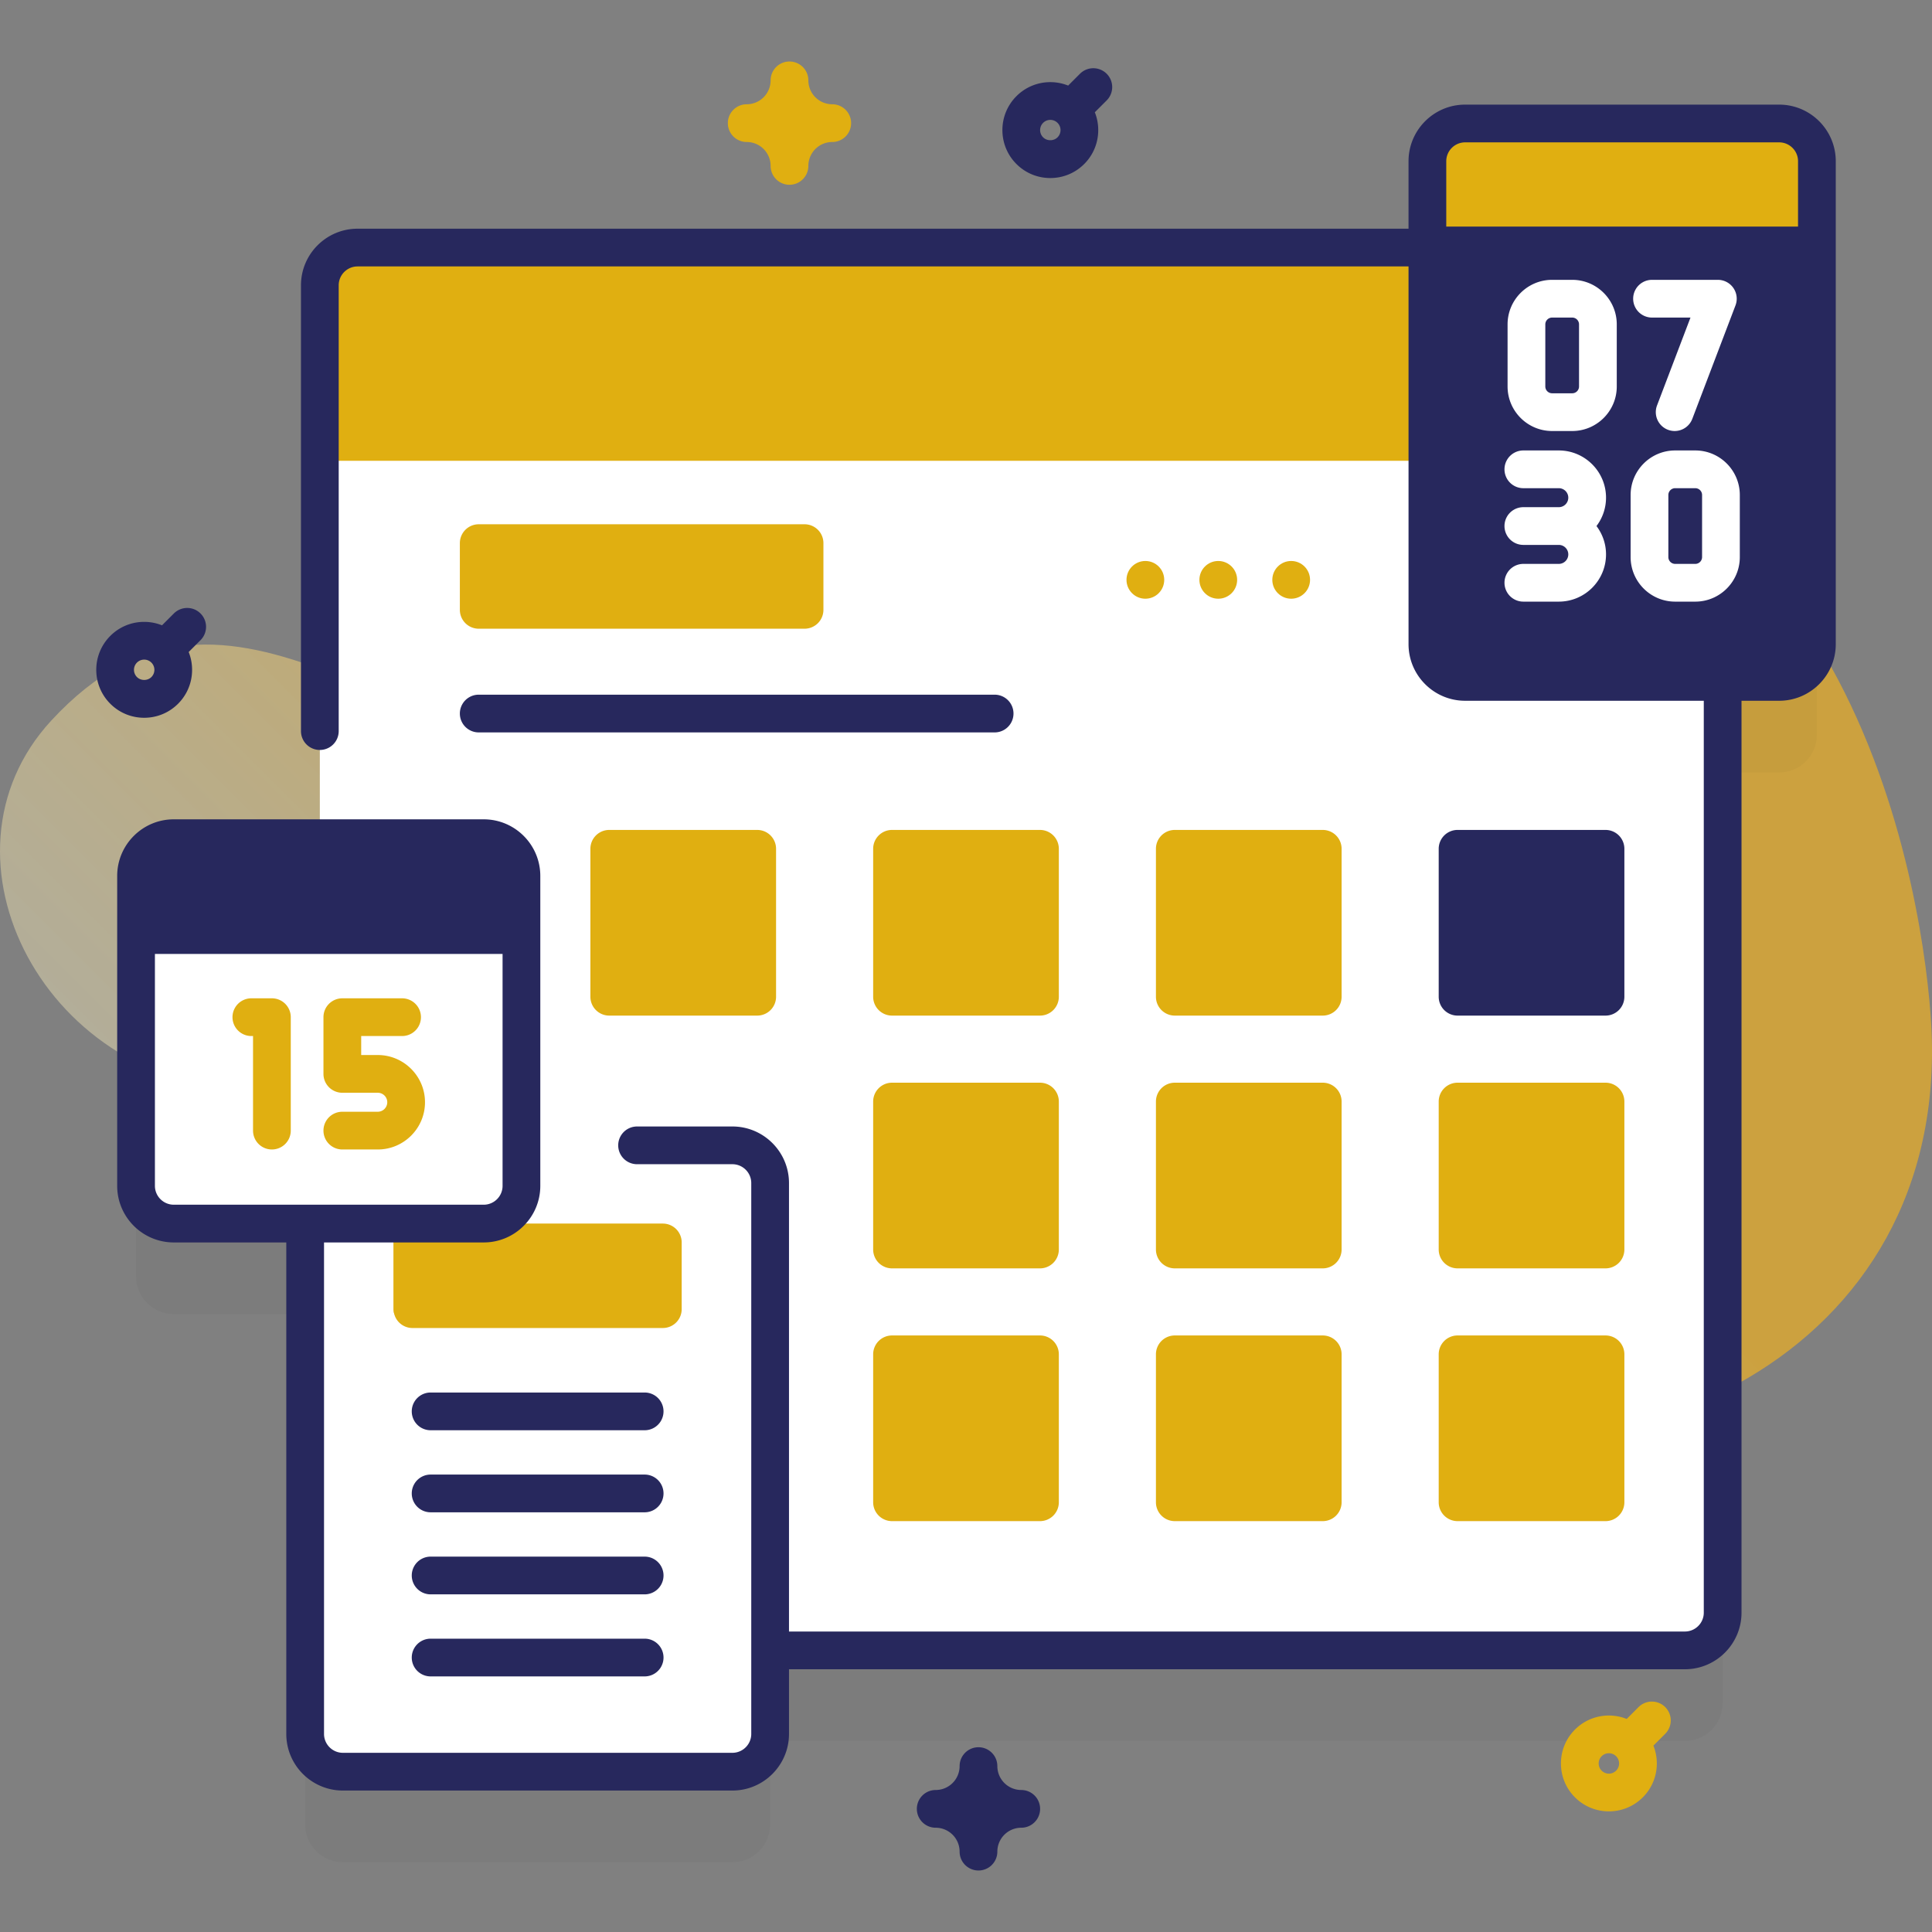 <svg xmlns="http://www.w3.org/2000/svg" version="1.1" xmlns:xlink="http://www.w3.org/1999/xlink" width="512" height="512" x="0" y="0" viewBox="0 0 512 512" style="enable-background:new 0 0 512 512" xml:space="preserve" class=""><rect x="0" y="0" width="512" height="512" fill="#808080" stroke="none"/><g><linearGradient id="a" x1="134.342" x2="417.775" y1="384.474" y2="101.041" gradientUnits="userSpaceOnUse"><stop stop-opacity="0.4" stop-color="#fff2be" offset="0"></stop><stop stop-opacity="0.6" stop-color="#ffb714" offset="0.629"></stop></linearGradient><path fill="url(#a)" d="M511.802 271.642c-1.672-29.945-18.809-160.584-136.06-160.584-81.951 0-126.867 93.374-199.997 93.374-68.311 0-113.975-65.648-162.164-13.464-33.37 36.136-1.479 98.128 54.687 98.128 90.53 0 81.41 85.407 128.65 106.997 47.725 21.812 69.038-7.075 108.868-24.584 14.582-6.41 31.611-.025 46.879 4.514 77.228 22.962 164.029-16.77 159.137-104.381z" opacity="1" data-original="url(#a)" class=""></path><path fill="#000000" d="M471.497 56.726h-83.221c-5.523 0-10 4.477-10 10v22.883H94.761c-5.523 0-10 4.477-10 10v146.519H46.055c-5.523 0-10 4.477-10 10v82.131c0 5.523 4.477 10 10 10H80.87v135.253c0 5.523 4.477 10 10 10h103.221c5.523 0 10-4.477 10-10v-22.146h242.427c5.523 0 10-4.477 10-10V204.71h14.978c5.523 0 10-4.477 10-10V66.726c.001-5.523-4.476-10-9.999-10z" opacity="0.031" data-original="#0000cb10" class=""></path><path fill="#ffffff" d="M456.517 122.112v305.256c0 5.523-4.477 10-10 10H94.757c-5.523 0-10-4.477-10-10V122.112l5.003-5h361.76z" opacity="1" data-original="#ffffff" class=""></path><path fill="#ffffff" d="M456.517 75.608v129.1h-68.24c-5.52 0-10-4.48-10-10V66.728c0-.38.02-.75.06-1.12h68.18c5.52 0 10 4.48 10 10z" opacity="1" data-original="#d8d8ff" class=""></path><path fill="#e0af11" d="M456.518 122.112V75.609c0-5.523-4.477-10-10-10H94.761c-5.523 0-10 4.477-10 10v46.503z" opacity="1" data-original="#ff4d4d" class=""></path><path fill="#ffffff" d="M204.087 313.528v145.98c0 5.53-4.47 10-10 10H90.867c-5.52 0-10-4.47-10-10v-145.98c0-5.52 4.48-10 10-10h103.22c5.53 0 10 4.48 10 10z" opacity="1" data-original="#d8d8ff" class=""></path><path fill="#ffffff" d="M138.187 303.528v34.73c0 5.52-4.48 10-10 10h-47.32v-34.73c0-5.52 4.48-10 10-10z" opacity="1" data-original="#b2b2ff" class=""></path><path fill="#e0af11" d="M175.655 351.937h-66.349a5 5 0 0 1-5-5v-17.678a5 5 0 0 1 5-5h66.349a5 5 0 0 1 5 5v17.678a5 5 0 0 1-5 5z" opacity="1" data-original="#9393ff" class=""></path><path fill="#e0af11" d="M213.216 166.615h-86.349a5 5 0 0 1-5-5v-17.678a5 5 0 0 1 5-5h86.349a5 5 0 0 1 5 5v17.678a5 5 0 0 1-5 5z" opacity="1" data-original="#ff9c33" class=""></path><path fill="#e0af11" d="M138.187 324.258v14c0 5.52-4.48 10-10 10h-23.7c-.12-.42-.18-.86-.18-1.32v-17.68c0-2.76 2.24-5 5-5z" opacity="1" data-original="#8282ff" class=""></path><path fill="#27285d" d="M170.84 379.031h-56.72a5 5 0 0 1 0-10h56.72a5 5 0 0 1 0 10zM170.84 400.776h-56.72a5 5 0 0 1 0-10h56.72a5 5 0 0 1 0 10zM170.84 422.521h-56.72a5 5 0 0 1 0-10h56.72a5 5 0 0 1 0 10zM170.84 444.266h-56.72a5 5 0 0 1 0-10h56.72a5 5 0 0 1 0 10z" opacity="1" data-original="#4d4dff" class=""></path><path fill="#ffffff" d="M128.186 324.259H46.055c-5.523 0-10-4.477-10-10v-61.461l5-5h92.131l5 5v61.461c0 5.523-4.477 10-10 10z" opacity="1" data-original="#ffeded" class=""></path><path fill="#27285d" d="M138.186 252.799v-20.67c0-5.523-4.477-10-10-10H46.055c-5.523 0-10 4.477-10 10v20.67z" opacity="1" data-original="#ff6c6c" class=""></path><path fill="#e0af11" d="M72.057 304.624a5 5 0 0 1-5-5v-25.062h-.444a5 5 0 0 1 0-10h5.444a5 5 0 0 1 5 5v30.062a5 5 0 0 1-5 5zM100.113 304.624h-9.394a5 5 0 0 1 0-10h9.394a2.519 2.519 0 0 0 2.516-2.516 2.518 2.518 0 0 0-2.516-2.515h-9.394a5 5 0 0 1-5-5v-15.031a5 5 0 0 1 5-5h15.837a5 5 0 0 1 0 10H95.719v5.031h4.394c6.901 0 12.516 5.614 12.516 12.515s-5.614 12.516-12.516 12.516z" opacity="1" data-original="#ff4d4d" class=""></path><path fill="#27285d" d="M53.143 162.579a5.001 5.001 0 0 0-7.071 0l-3.136 3.136a12.683 12.683 0 0 0-4.725-.911 12.624 12.624 0 0 0-8.985 3.722c-4.954 4.955-4.954 13.016 0 17.97 2.399 2.4 5.591 3.722 8.985 3.722s6.585-1.322 8.985-3.722c3.699-3.7 4.633-9.13 2.808-13.707l3.139-3.139a5.001 5.001 0 0 0 0-7.071zm-13.019 16.846c-1.022 1.022-2.805 1.024-3.828 0a2.709 2.709 0 0 1 0-3.828c.511-.511 1.191-.792 1.914-.792s1.403.282 1.914.793a2.708 2.708 0 0 1 0 3.827z" opacity="1" data-original="#ff6c6c" class=""></path><path fill="#e0af11" d="M441.303 452.399a5 5 0 0 0-7.07 0l-3.139 3.139c-4.577-1.825-10.008-.891-13.707 2.808-2.4 2.4-3.722 5.591-3.722 8.985s1.321 6.585 3.722 8.985c2.477 2.477 5.73 3.715 8.984 3.715s6.508-1.238 8.984-3.715c2.4-2.4 3.722-5.591 3.722-8.985 0-1.646-.317-3.242-.911-4.725l3.136-3.136a4.998 4.998 0 0 0 .001-7.071zm-13.018 16.846a2.71 2.71 0 0 1-3.828 0c-.511-.511-.792-1.191-.792-1.914s.281-1.403.792-1.914c.528-.528 1.221-.792 1.914-.792s1.386.264 1.914.792c.511.511.792 1.191.792 1.914s-.281 1.403-.792 1.914z" opacity="1" data-original="#ff9c33" class=""></path><path fill="#27285d" d="M293.278 19.544a5 5 0 0 0-7.07 0l-3.136 3.136a12.683 12.683 0 0 0-4.725-.911 12.616 12.616 0 0 0-8.984 3.722c-4.955 4.955-4.955 13.016-.001 17.97 2.399 2.4 5.591 3.722 8.985 3.722s6.585-1.322 8.984-3.722c3.7-3.7 4.634-9.13 2.809-13.708l3.139-3.139a4.999 4.999 0 0 0-.001-7.07zM280.261 36.39c-1.023 1.022-2.805 1.023-3.828 0a2.71 2.71 0 0 1 .001-3.828c.511-.511 1.19-.792 1.913-.792s1.402.282 1.914.793a2.711 2.711 0 0 1 0 3.827zM259.307 495.701a5 5 0 0 1-5-5 6.34 6.34 0 0 0-6.333-6.333 5 5 0 0 1 0-10 6.34 6.34 0 0 0 6.333-6.333 5 5 0 0 1 10 0 6.34 6.34 0 0 0 6.333 6.333 5 5 0 1 1 0 10 6.34 6.34 0 0 0-6.333 6.333 5 5 0 0 1-5 5z" opacity="1" data-original="#6c6cff" class=""></path><path fill="#e0af11" d="M209.222 48.965a5 5 0 0 1-5-5 6.34 6.34 0 0 0-6.333-6.333 5 5 0 0 1 0-10 6.34 6.34 0 0 0 6.333-6.333 5 5 0 0 1 10 0 6.34 6.34 0 0 0 6.333 6.333 5 5 0 0 1 0 10 6.34 6.34 0 0 0-6.333 6.333 5 5 0 0 1-5 5z" opacity="1" data-original="#ff9c33" class=""></path><path fill="#27285d" d="M471.497 180.71h-83.221c-5.523 0-10-4.477-10-10V60.053l5-5h93.222l5 5V170.71c-.001 5.523-4.478 10-10.001 10z" opacity="1" data-original="#ffc498" class=""></path><path fill="#e0af11" d="M481.497 60.053V42.726c0-5.523-4.477-10-10-10h-83.221c-5.523 0-10 4.477-10 10v17.327z" opacity="1" data-original="#ff8a00" class=""></path><path fill="#ffffff" d="M399.523 85.963v16.457c0 6.508 5.294 11.803 11.802 11.803h5.332c6.508 0 11.803-5.295 11.803-11.803V85.963c0-6.508-5.295-11.803-11.803-11.803h-5.332c-6.507 0-11.802 5.295-11.802 11.803zm10 0c0-.994.809-1.803 1.802-1.803h5.332c.994 0 1.803.809 1.803 1.803v16.457c0 .994-.809 1.803-1.803 1.803h-5.332a1.804 1.804 0 0 1-1.802-1.803zM443.804 114.224a5.001 5.001 0 0 1-4.672-6.781l8.863-23.283h-10.19a5 5 0 1 1 0-10h17.444a5.001 5.001 0 0 1 4.673 6.779l-11.444 30.062a5.004 5.004 0 0 1-4.674 3.223z" opacity="1" data-original="#ffffff" class=""></path><g fill="#fff"><path d="M449.266 119.375h-5.332c-6.508 0-11.802 5.295-11.802 11.803v16.457c0 6.508 5.294 11.803 11.802 11.803h5.332c6.508 0 11.803-5.295 11.803-11.803v-16.457c-.001-6.508-5.296-11.803-11.803-11.803zm1.802 28.259c0 .994-.809 1.803-1.803 1.803h-5.332a1.804 1.804 0 0 1-1.802-1.803v-16.457c0-.994.809-1.803 1.802-1.803h5.332c.994 0 1.803.809 1.803 1.803zM413.098 119.375h-9.394a5 5 0 0 0 0 10h9.394a2.519 2.519 0 0 1 2.516 2.516 2.518 2.518 0 0 1-2.516 2.515h-9.394a5 5 0 0 0 0 10h9.394c1.387 0 2.516 1.128 2.516 2.516s-1.128 2.516-2.516 2.516h-9.394a5 5 0 0 0 0 10h9.394c6.901 0 12.516-5.614 12.516-12.516 0-2.822-.95-5.42-2.531-7.516a12.43 12.43 0 0 0 2.531-7.515c0-6.902-5.615-12.516-12.516-12.516z" fill="#ffffff" opacity="1" data-original="#ffffff" class=""></path></g><path fill="#27285d" d="M471.497 27.726h-83.222c-8.271 0-15 6.729-15 15v17.882H94.76c-8.271 0-15 6.729-15 15v118.14a5 5 0 0 0 10 0V75.608c0-2.757 2.243-5 5-5h278.516V170.71c0 8.271 6.729 15 15 15h63.244v241.658c0 2.757-2.243 5-5 5H209.091V313.529c0-8.271-6.729-15-15-15h-25.26a5 5 0 0 0 0 10h25.26c2.757 0 5 2.243 5 5v145.984c0 2.757-2.243 5-5 5H90.87c-2.757 0-5-2.243-5-5V329.26h42.316c8.271 0 15-6.729 15-15v-82.131c0-8.271-6.729-15-15-15H46.055c-8.271 0-15 6.729-15 15v82.131c0 8.271 6.729 15 15 15H75.87v130.253c0 8.271 6.729 15 15 15h103.221c8.271 0 15-6.729 15-15v-17.145H446.52c8.271 0 15-6.729 15-15V185.71h9.978c8.271 0 15-6.729 15-15V42.726c-.001-8.271-6.729-15-15.001-15zM41.055 314.26v-82.131c0-2.757 2.243-5 5-5h82.131c2.757 0 5 2.243 5 5v82.131c0 2.757-2.243 5-5 5H46.055c-2.757 0-5-2.244-5-5zm435.442-143.55c0 2.757-2.243 5-5 5h-83.222c-2.757 0-5-2.243-5-5V42.726c0-2.757 2.243-5 5-5h83.222c2.757 0 5 2.243 5 5z" opacity="1" data-original="#0000cb" class=""></path><g fill="#9393ff"><path d="M200.666 269.146H161.46a5 5 0 0 1-5-5V224.94a5 5 0 0 1 5-5h39.206a5 5 0 0 1 5 5v39.206a5 5 0 0 1-5 5zM275.603 269.146h-39.206a5 5 0 0 1-5-5V224.94a5 5 0 0 1 5-5h39.206a5 5 0 0 1 5 5v39.206a5 5 0 0 1-5 5zM350.54 269.146h-39.206a5 5 0 0 1-5-5V224.94a5 5 0 0 1 5-5h39.206a5 5 0 0 1 5 5v39.206a5 5 0 0 1-5 5z" fill="#e0af11" opacity="1" data-original="#9393ff" class=""></path></g><path fill="#27285d" d="M425.477 269.146h-39.206a5 5 0 0 1-5-5V224.94a5 5 0 0 1 5-5h39.206a5 5 0 0 1 5 5v39.206a5 5 0 0 1-5 5z" opacity="1" data-original="#ff6c6c" class=""></path><g fill="#9393ff"><path d="M275.603 336.131h-39.206a5 5 0 0 1-5-5v-39.206a5 5 0 0 1 5-5h39.206a5 5 0 0 1 5 5v39.206a5 5 0 0 1-5 5zM350.54 336.131h-39.206a5 5 0 0 1-5-5v-39.206a5 5 0 0 1 5-5h39.206a5 5 0 0 1 5 5v39.206a5 5 0 0 1-5 5zM425.477 336.131h-39.206a5 5 0 0 1-5-5v-39.206a5 5 0 0 1 5-5h39.206a5 5 0 0 1 5 5v39.206a5 5 0 0 1-5 5z" fill="#e0af11" opacity="1" data-original="#9393ff" class=""></path></g><path fill="#e0af11" d="M275.603 403.116h-39.206a5 5 0 0 1-5-5V358.91a5 5 0 0 1 5-5h39.206a5 5 0 0 1 5 5v39.206a5 5 0 0 1-5 5z" opacity="1" data-original="#ff9c33" class=""></path><g fill="#9393ff"><path d="M350.54 403.116h-39.206a5 5 0 0 1-5-5V358.91a5 5 0 0 1 5-5h39.206a5 5 0 0 1 5 5v39.206a5 5 0 0 1-5 5zM425.477 403.116h-39.206a5 5 0 0 1-5-5V358.91a5 5 0 0 1 5-5h39.206a5 5 0 0 1 5 5v39.206a5 5 0 0 1-5 5z" fill="#e0af11" opacity="1" data-original="#9393ff" class=""></path></g><path fill="#27285d" d="M263.587 194.097h-136.72a5 5 0 0 1 0-10h136.72a5 5 0 0 1 0 10z" opacity="1" data-original="#4d4dff" class=""></path><g fill="#ff4d4d"><circle cx="303.533" cy="153.666" r="5" fill="#e0af11" opacity="1" data-original="#ff4d4d" class=""></circle><circle cx="322.855" cy="153.666" r="5" fill="#e0af11" opacity="1" data-original="#ff4d4d" class=""></circle><circle cx="342.177" cy="153.666" r="5" fill="#e0af11" opacity="1" data-original="#ff4d4d" class=""></circle></g></g></svg>